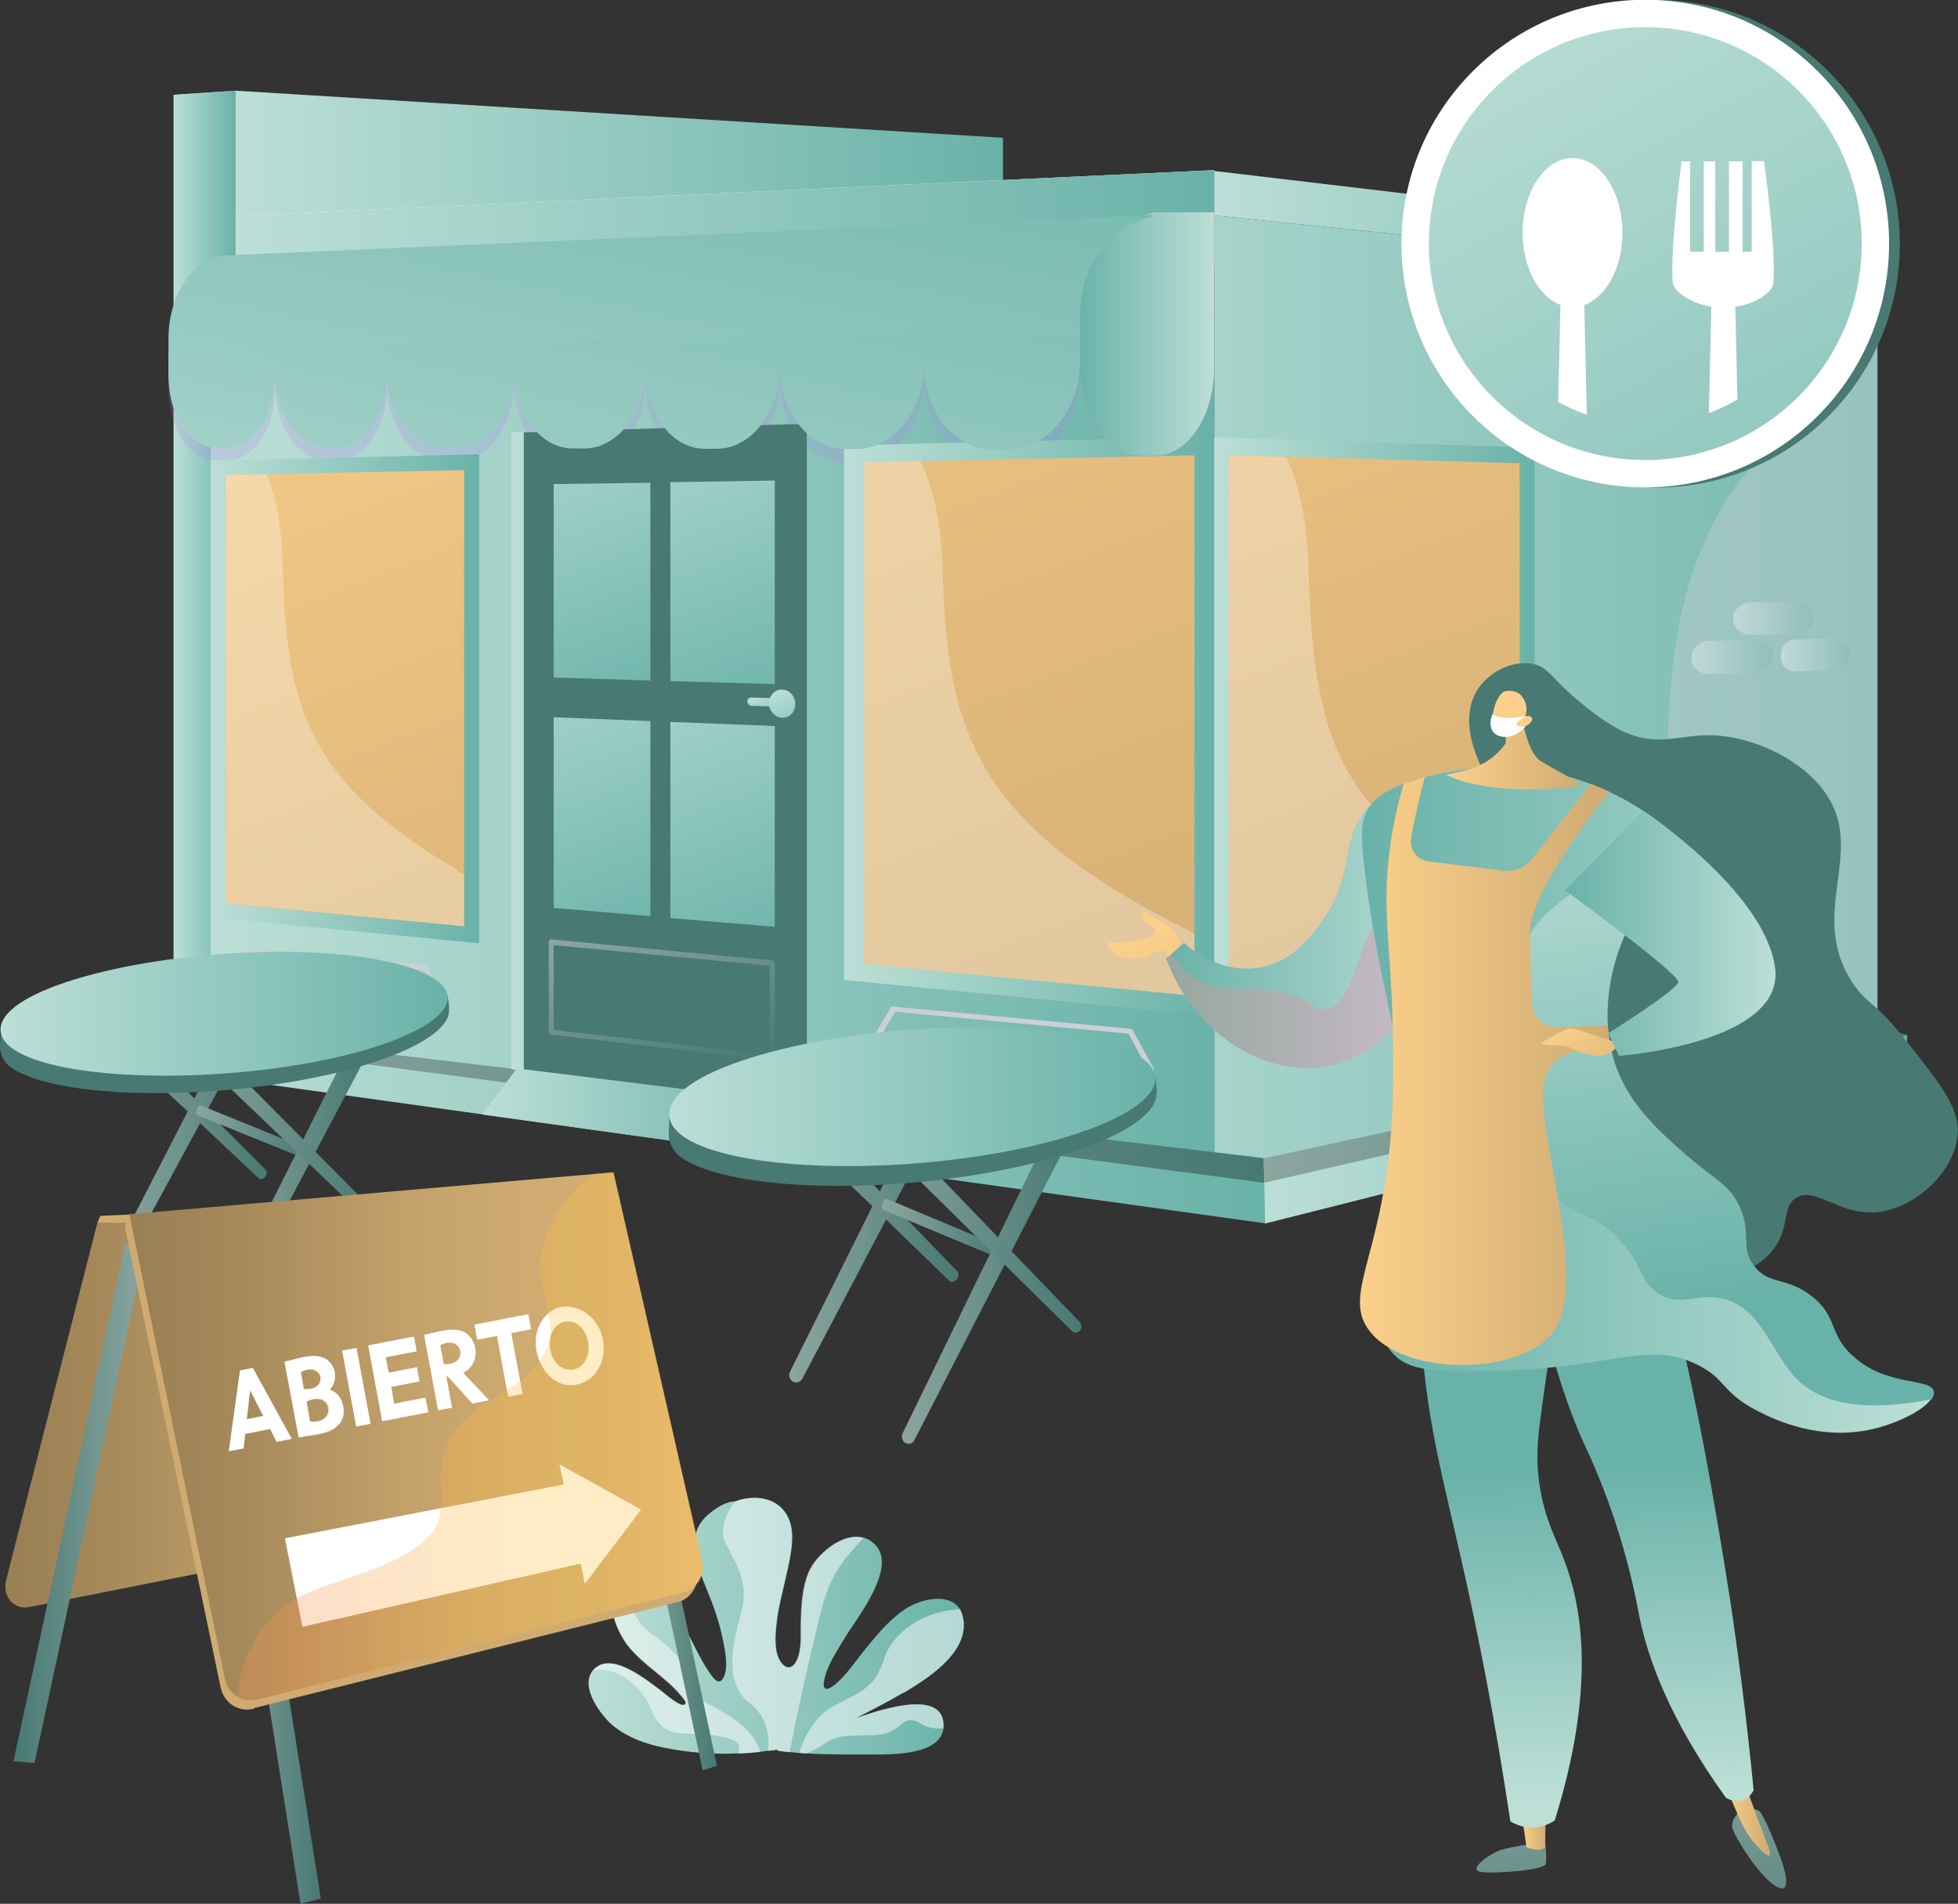 <svg xmlns="http://www.w3.org/2000/svg" xmlns:xlink="http://www.w3.org/1999/xlink" id="Capa_1" viewBox="0 0 714.7 694.9"><rect x="0" y="0" width="714.7" height="694.9" fill="#333333" stroke="none"/><defs><style>      .st0 {        fill: url(#Degradado_sin_nombre_264);      }      .st1 {        fill: url(#Degradado_sin_nombre_414);      }      .st2 {        fill: url(#Degradado_sin_nombre_6);      }      .st3 {        fill: url(#Degradado_sin_nombre_36);      }      .st4 {        fill: url(#Degradado_sin_nombre_44);      }      .st5 {        fill: #cfab72;      }      .st6 {        fill: url(#Degradado_sin_nombre_34);      }      .st7 {        fill: url(#Degradado_sin_nombre_262);      }      .st8 {        fill: url(#Degradado_sin_nombre_24);      }      .st9 {        fill: url(#Degradado_sin_nombre_16);      }      .st10 {        fill: url(#Degradado_sin_nombre_19);      }      .st11 {        fill: url(#Degradado_sin_nombre_11);      }      .st12 {        fill: url(#Degradado_sin_nombre_266);      }      .st13 {        fill: url(#Degradado_sin_nombre_26);      }      .st14 {        fill: url(#Degradado_sin_nombre_69);      }      .st15 {        fill: url(#Degradado_sin_nombre_4210);      }      .st16, .st17, .st18 {        fill: #fff;      }      .st19 {        fill: url(#Degradado_sin_nombre_611);      }      .st20, .st17, .st18 {        mix-blend-mode: soft-light;      }      .st21 {        fill: url(#Degradado_sin_nombre_2610);      }      .st22 {        fill: url(#Degradado_sin_nombre_38);      }      .st22, .st23, .st24, .st25, .st17, .st18 {        isolation: isolate;      }      .st22, .st23, .st24, .st26 {        mix-blend-mode: multiply;      }      .st22, .st23, .st17 {        opacity: .3;      }      .st27 {        fill: url(#Degradado_sin_nombre_421);      }      .st28 {        fill: url(#Degradado_sin_nombre_25);      }      .st29 {        fill: url(#Degradado_sin_nombre_43);      }      .st30 {        fill: url(#Degradado_sin_nombre_425);      }      .st31 {        fill: url(#Degradado_sin_nombre_65);      }      .st32 {        fill: url(#Degradado_sin_nombre_61);      }      .st33 {        fill: none;      }      .st23 {        fill: url(#Degradado_sin_nombre_28);      }      .st34 {        fill: url(#Degradado_sin_nombre_4);      }      .st35 {        fill: url(#Degradado_sin_nombre_263);      }      .st24 {        opacity: .4;      }      .st24, .st36 {        fill: #cbd0d8;      }      .st37 {        fill: url(#Degradado_sin_nombre_46);      }      .st38 {        fill: url(#Degradado_sin_nombre_4212);      }      .st39 {        fill: url(#Degradado_sin_nombre_2611);      }      .st40 {        fill: url(#Degradado_sin_nombre_610);      }      .st41 {        clip-path: url(#clippath-1);      }      .st42 {        fill: url(#Degradado_sin_nombre_426);      }      .st43 {        fill: url(#Degradado_sin_nombre_67);      }      .st44 {        fill: url(#Degradado_sin_nombre_428);      }      .st45 {        fill: url(#Degradado_sin_nombre_423);      }      .st46 {        fill: url(#Degradado_sin_nombre_411);      }      .st47 {        fill: url(#Degradado_sin_nombre_41);      }      .st48 {        fill: url(#Degradado_sin_nombre_32);      }      .st49 {        fill: url(#Degradado_sin_nombre_62);      }      .st50 {        fill: url(#Degradado_sin_nombre_429);      }      .st51 {        fill: url(#Degradado_sin_nombre_2612);      }      .st52 {        fill: url(#Degradado_sin_nombre_265);      }      .st53 {        fill: #ad7aee;      }      .st54 {        fill: url(#Degradado_sin_nombre_64);      }      .st55 {        fill: url(#Degradado_sin_nombre_9);      }      .st56 {        fill: url(#Degradado_sin_nombre_35);      }      .st57 {        fill: url(#Degradado_sin_nombre_17);      }      .st58 {        fill: url(#Degradado_sin_nombre_2613);      }      .st59 {        fill: url(#Degradado_sin_nombre_7);      }      .st60 {        fill: url(#Degradado_sin_nombre_63);      }      .st61 {        fill: url(#Degradado_sin_nombre_23);      }      .st62 {        fill: #487973;      }      .st63 {        fill: url(#Degradado_sin_nombre_21);      }      .st64 {        fill: url(#Degradado_sin_nombre_427);      }      .st65 {        fill: url(#Degradado_sin_nombre_268);      }      .st66 {        fill: url(#Degradado_sin_nombre_412);      }      .st67 {        fill: url(#Degradado_sin_nombre_424);      }      .st68 {        fill: url(#Degradado_sin_nombre_37);      }      .st69 {        fill: url(#Degradado_sin_nombre_22);      }      .st70 {        fill: url(#Degradado_sin_nombre_10);      }      .st26 {        opacity: .2;      }      .st71 {        fill: url(#Degradado_sin_nombre_18);      }      .st72 {        fill: url(#Degradado_sin_nombre_422);      }      .st73 {        fill: url(#Degradado_sin_nombre_14);      }      .st74 {        fill: url(#Degradado_sin_nombre_39);      }      .st75 {        fill: url(#Degradado_sin_nombre_66);      }      .st76 {        fill: url(#Degradado_sin_nombre_269);      }      .st77 {        fill: url(#Degradado_sin_nombre_4211);      }      .st78 {        fill: url(#Degradado_sin_nombre_27);      }      .st79 {        fill: url(#Degradado_sin_nombre_261);      }      .st80 {        fill: url(#Degradado_sin_nombre_15);      }      .st81 {        fill: url(#Degradado_sin_nombre_20);      }      .st82 {        fill: url(#Degradado_sin_nombre_413);      }      .st83 {        fill: url(#Degradado_sin_nombre_33);      }      .st84 {        fill: url(#Degradado_sin_nombre_8);      }      .st85 {        fill: url(#Degradado_sin_nombre_30);      }      .st86 {        fill: url(#Degradado_sin_nombre_267);      }      .st87 {        fill: url(#Degradado_sin_nombre_68);      }      .st88 {        fill: url(#Degradado_sin_nombre_42);      }      .st89 {        fill: #97a6b7;      }      .st90 {        fill: url(#Degradado_sin_nombre_29);      }      .st91 {        clip-path: url(#clippath);      }      .st18 {        opacity: .5;      }      .st92 {        fill: url(#Degradado_sin_nombre_31);      }      .st93 {        fill: url(#Degradado_sin_nombre_12);      }      .st94 {        fill: #fcd08a;      }    </style><linearGradient id="Degradado_sin_nombre_6" data-name="Degradado sin nombre 6" x1="86" y1="59.4" x2="366.1" y2="59.4" gradientUnits="userSpaceOnUse"><stop offset="0" stop-color="#bcdfd6"></stop><stop offset="1" stop-color="#69b2a9"></stop></linearGradient><linearGradient id="Degradado_sin_nombre_42" data-name="Degradado sin nombre 42" x1="341" y1="435.7" x2="742.4" y2="435.7" gradientTransform="translate(0 693.3) scale(1 -1)" gradientUnits="userSpaceOnUse"><stop offset="0" stop-color="#bcdfd6"></stop><stop offset="1" stop-color="#69b2a9"></stop></linearGradient><linearGradient id="Degradado_sin_nombre_61" data-name="Degradado sin nombre 6" x1="443.2" y1="82.8" x2="679.8" y2="82.8" xlink:href="#Degradado_sin_nombre_6"></linearGradient><linearGradient id="Degradado_sin_nombre_62" data-name="Degradado sin nombre 6" x1="63.4" y1="210.6" x2="86" y2="210.6" xlink:href="#Degradado_sin_nombre_6"></linearGradient><linearGradient id="Degradado_sin_nombre_63" data-name="Degradado sin nombre 6" x1="76.9" y1="274.9" x2="443.2" y2="274.9" xlink:href="#Degradado_sin_nombre_6"></linearGradient><linearGradient id="Degradado_sin_nombre_64" data-name="Degradado sin nombre 6" y1="85.2" x2="443.2" y2="85.2" xlink:href="#Degradado_sin_nombre_6"></linearGradient><linearGradient id="Degradado_sin_nombre_65" data-name="Degradado sin nombre 6" x1="54.3" y1="412.2" x2="462.3" y2="412.2" xlink:href="#Degradado_sin_nombre_6"></linearGradient><linearGradient id="Degradado_sin_nombre_26" data-name="Degradado sin nombre 26" x1="54" y1="403.4" x2="462" y2="403.4" gradientUnits="userSpaceOnUse"><stop offset="0" stop-color="#8ca6a0"></stop><stop offset="1" stop-color="#487973"></stop></linearGradient><linearGradient id="Degradado_sin_nombre_66" data-name="Degradado sin nombre 6" x1="461.3" y1="412.2" x2="696.1" y2="412.2" xlink:href="#Degradado_sin_nombre_6"></linearGradient><linearGradient id="Degradado_sin_nombre_421" data-name="Degradado sin nombre 42" x1="186.6" y1="278.9" x2="290.9" y2="278.9" gradientTransform="matrix(1,0,0,1,0,0)" xlink:href="#Degradado_sin_nombre_42"></linearGradient><linearGradient id="Degradado_sin_nombre_67" data-name="Degradado sin nombre 6" x1="76.9" y1="255.1" x2="174.9" y2="255.1" xlink:href="#Degradado_sin_nombre_6"></linearGradient><linearGradient id="Degradado_sin_nombre_41" data-name="Degradado sin nombre 41" x1="57.2" y1="621.4" x2="211.5" y2="219.9" gradientTransform="translate(0 693.3) scale(1 -1)" gradientUnits="userSpaceOnUse"><stop offset="0" stop-color="#fcd08a"></stop><stop offset="1" stop-color="#cfab72"></stop></linearGradient><linearGradient id="Degradado_sin_nombre_422" data-name="Degradado sin nombre 42" x1="308.1" y1="265.1" x2="443.2" y2="265.1" gradientTransform="matrix(1,0,0,1,0,0)" xlink:href="#Degradado_sin_nombre_42"></linearGradient><linearGradient id="Degradado_sin_nombre_411" data-name="Degradado sin nombre 41" x1="253.3" y1="752.9" x2="441" y2="264.2" xlink:href="#Degradado_sin_nombre_41"></linearGradient><linearGradient id="Degradado_sin_nombre_4" data-name="Degradado sin nombre 4" x1="393.7" y1="571.4" x2="443.2" y2="571.4" gradientTransform="translate(0 693.3) scale(1 -1)" gradientUnits="userSpaceOnUse"><stop offset="0" stop-color="#ff9085"></stop><stop offset="1" stop-color="#fb6fbb"></stop></linearGradient><linearGradient id="Degradado_sin_nombre_46" data-name="Degradado sin nombre 46" x1="393.7" y1="571.4" x2="443.2" y2="571.4" gradientTransform="translate(0 693.3) scale(1 -1)" gradientUnits="userSpaceOnUse"><stop offset="0" stop-color="#69b2a9"></stop><stop offset="1" stop-color="#bcdfd6"></stop></linearGradient><linearGradient id="Degradado_sin_nombre_68" data-name="Degradado sin nombre 6" x1="176" y1="406" x2="292.5" y2="406" xlink:href="#Degradado_sin_nombre_6"></linearGradient><linearGradient id="Degradado_sin_nombre_423" data-name="Degradado sin nombre 42" x1="443.2" y1="265.4" x2="560.2" y2="265.4" gradientTransform="matrix(1,0,0,1,0,0)" xlink:href="#Degradado_sin_nombre_42"></linearGradient><linearGradient id="Degradado_sin_nombre_412" data-name="Degradado sin nombre 41" x1="383.2" y1="735.5" x2="557.1" y2="282.9" xlink:href="#Degradado_sin_nombre_41"></linearGradient><linearGradient id="Degradado_sin_nombre_7" data-name="Degradado sin nombre 7" x1="188" y1="564.1" x2="239.4" y2="430.5" gradientTransform="translate(0 693.3) scale(1 -1)" gradientUnits="userSpaceOnUse"><stop offset="0" stop-color="#bcdfd6"></stop><stop offset="1" stop-color="#69b2a9"></stop></linearGradient><linearGradient id="Degradado_sin_nombre_8" data-name="Degradado sin nombre 8" x1="230.8" y1="566.9" x2="284" y2="428.4" gradientTransform="translate(0 693.3) scale(1 -1)" gradientUnits="userSpaceOnUse"><stop offset="0" stop-color="#bcdfd6"></stop><stop offset="1" stop-color="#69b2a9"></stop></linearGradient><linearGradient id="Degradado_sin_nombre_9" data-name="Degradado sin nombre 9" x1="187.6" y1="479.5" x2="239.6" y2="344.4" gradientTransform="translate(0 693.3) scale(1 -1)" gradientUnits="userSpaceOnUse"><stop offset="0" stop-color="#bcdfd6"></stop><stop offset="1" stop-color="#69b2a9"></stop></linearGradient><linearGradient id="Degradado_sin_nombre_10" data-name="Degradado sin nombre 10" x1="230.4" y1="479.9" x2="284.3" y2="339.6" gradientTransform="translate(0 693.3) scale(1 -1)" gradientUnits="userSpaceOnUse"><stop offset="0" stop-color="#bcdfd6"></stop><stop offset="1" stop-color="#69b2a9"></stop></linearGradient><linearGradient id="Degradado_sin_nombre_11" data-name="Degradado sin nombre 11" x1="277.9" y1="440.2" x2="283.7" y2="425.2" gradientTransform="translate(0 693.3) scale(1 -1)" gradientUnits="userSpaceOnUse"><stop offset="0" stop-color="#bcdfd6"></stop><stop offset="1" stop-color="#69b2a9"></stop></linearGradient><linearGradient id="Degradado_sin_nombre_12" data-name="Degradado sin nombre 12" x1="283.6" y1="441.3" x2="292.3" y2="418.8" gradientTransform="translate(0 693.3) scale(1 -1)" gradientUnits="userSpaceOnUse"><stop offset="0" stop-color="#bcdfd6"></stop><stop offset="1" stop-color="#69b2a9"></stop></linearGradient><linearGradient id="Degradado_sin_nombre_261" data-name="Degradado sin nombre 26" x1="229.2" y1="361.2" x2="254.4" y2="295.7" gradientTransform="translate(0 693.3) scale(1 -1)" xlink:href="#Degradado_sin_nombre_26"></linearGradient><linearGradient id="Degradado_sin_nombre_14" data-name="Degradado sin nombre 14" x1="266.2" y1="713.4" x2="200.3" y2="401.3" gradientTransform="translate(0 693.3) scale(1 -1)" gradientUnits="userSpaceOnUse"><stop offset="0" stop-color="#69b2a9"></stop><stop offset="1" stop-color="#bcdfd6"></stop></linearGradient><linearGradient id="Degradado_sin_nombre_15" data-name="Degradado sin nombre 15" x1="118.4" y1="736" x2="54.5" y2="433.8" gradientTransform="translate(0 693.3) scale(1 -1)" gradientUnits="userSpaceOnUse"><stop offset="0" stop-color="#69b2a9"></stop><stop offset="1" stop-color="#bcdfd6"></stop></linearGradient><linearGradient id="Degradado_sin_nombre_16" data-name="Degradado sin nombre 16" x1="156.8" y1="729.7" x2="91.3" y2="419.6" gradientTransform="translate(0 693.3) scale(1 -1)" gradientUnits="userSpaceOnUse"><stop offset="0" stop-color="#69b2a9"></stop><stop offset="1" stop-color="#bcdfd6"></stop></linearGradient><linearGradient id="Degradado_sin_nombre_17" data-name="Degradado sin nombre 17" x1="199.3" y1="726.1" x2="130.9" y2="402.1" gradientTransform="translate(0 693.3) scale(1 -1)" gradientUnits="userSpaceOnUse"><stop offset="0" stop-color="#69b2a9"></stop><stop offset="1" stop-color="#bcdfd6"></stop></linearGradient><linearGradient id="Degradado_sin_nombre_18" data-name="Degradado sin nombre 18" x1="244.8" y1="719.1" x2="174.4" y2="385.6" gradientTransform="translate(0 693.3) scale(1 -1)" gradientUnits="userSpaceOnUse"><stop offset="0" stop-color="#69b2a9"></stop><stop offset="1" stop-color="#bcdfd6"></stop></linearGradient><linearGradient id="Degradado_sin_nombre_19" data-name="Degradado sin nombre 19" x1="291.5" y1="711.5" x2="219.1" y2="368.3" gradientTransform="translate(0 693.3) scale(1 -1)" gradientUnits="userSpaceOnUse"><stop offset="0" stop-color="#69b2a9"></stop><stop offset="1" stop-color="#bcdfd6"></stop></linearGradient><linearGradient id="Degradado_sin_nombre_20" data-name="Degradado sin nombre 20" x1="340.6" y1="704.5" x2="265.6" y2="349.1" gradientTransform="translate(0 693.3) scale(1 -1)" gradientUnits="userSpaceOnUse"><stop offset="0" stop-color="#69b2a9"></stop><stop offset="1" stop-color="#bcdfd6"></stop></linearGradient><linearGradient id="Degradado_sin_nombre_21" data-name="Degradado sin nombre 21" x1="393.8" y1="697.5" x2="315.6" y2="327.4" gradientTransform="translate(0 693.3) scale(1 -1)" gradientUnits="userSpaceOnUse"><stop offset="0" stop-color="#69b2a9"></stop><stop offset="1" stop-color="#bcdfd6"></stop></linearGradient><linearGradient id="Degradado_sin_nombre_424" data-name="Degradado sin nombre 42" x1="579.2" y1="125.5" x2="609.1" y2="125.5" gradientTransform="matrix(1,0,0,1,0,0)" xlink:href="#Degradado_sin_nombre_42"></linearGradient><linearGradient id="Degradado_sin_nombre_425" data-name="Degradado sin nombre 42" x1="596.4" y1="141.1" x2="624.5" y2="141.1" gradientTransform="matrix(1,0,0,1,0,0)" xlink:href="#Degradado_sin_nombre_42"></linearGradient><linearGradient id="Degradado_sin_nombre_426" data-name="Degradado sin nombre 42" x1="560.1" y1="138.5" x2="591" y2="138.5" gradientTransform="matrix(1,0,0,1,0,0)" xlink:href="#Degradado_sin_nombre_42"></linearGradient><linearGradient id="Degradado_sin_nombre_427" data-name="Degradado sin nombre 42" x1="581.9" y1="355.4" x2="610.9" y2="355.4" gradientTransform="matrix(1,0,0,1,0,0)" xlink:href="#Degradado_sin_nombre_42"></linearGradient><linearGradient id="Degradado_sin_nombre_428" data-name="Degradado sin nombre 42" x1="598.2" y1="367.2" x2="626.3" y2="367.2" gradientTransform="matrix(1,0,0,1,0,0)" xlink:href="#Degradado_sin_nombre_42"></linearGradient><linearGradient id="Degradado_sin_nombre_429" data-name="Degradado sin nombre 42" x1="562.9" y1="372.2" x2="592.8" y2="372.2" gradientTransform="matrix(1,0,0,1,0,0)" xlink:href="#Degradado_sin_nombre_42"></linearGradient><linearGradient id="Degradado_sin_nombre_4210" data-name="Degradado sin nombre 42" x1="632.7" y1="225.9" x2="661.7" y2="225.9" gradientTransform="matrix(1,0,0,1,0,0)" xlink:href="#Degradado_sin_nombre_42"></linearGradient><linearGradient id="Degradado_sin_nombre_4211" data-name="Degradado sin nombre 42" x1="649.9" y1="239.1" x2="675.3" y2="239.1" gradientTransform="matrix(1,0,0,1,0,0)" xlink:href="#Degradado_sin_nombre_42"></linearGradient><linearGradient id="Degradado_sin_nombre_4212" data-name="Degradado sin nombre 42" x1="617.3" y1="239.8" x2="647.2" y2="239.8" gradientTransform="matrix(1,0,0,1,0,0)" xlink:href="#Degradado_sin_nombre_42"></linearGradient><linearGradient id="Degradado_sin_nombre_262" data-name="Degradado sin nombre 26" x1="461.2" y1="403.2" x2="696.3" y2="403.2" xlink:href="#Degradado_sin_nombre_26"></linearGradient><linearGradient id="Degradado_sin_nombre_22" data-name="Degradado sin nombre 22" x1="214.8" y1="99.7" x2="351.7" y2="99.7" gradientTransform="translate(0 693.3) scale(1 -1)" gradientUnits="userSpaceOnUse"><stop offset="0" stop-color="#bcdfd6"></stop><stop offset="1" stop-color="#69b2a9"></stop></linearGradient><linearGradient id="Degradado_sin_nombre_263" data-name="Degradado sin nombre 26" x1="35.9" y1="400.3" x2="97.5" y2="400.3" xlink:href="#Degradado_sin_nombre_26"></linearGradient><linearGradient id="Degradado_sin_nombre_264" data-name="Degradado sin nombre 26" x1="40.6" y1="410.9" x2="99" y2="410.9" xlink:href="#Degradado_sin_nombre_26"></linearGradient><linearGradient id="Degradado_sin_nombre_265" data-name="Degradado sin nombre 26" x1="71.6" y1="413.1" x2="112.9" y2="413.1" xlink:href="#Degradado_sin_nombre_26"></linearGradient><linearGradient id="Degradado_sin_nombre_266" data-name="Degradado sin nombre 26" x1="78.3" y1="431.7" x2="134.6" y2="431.7" xlink:href="#Degradado_sin_nombre_26"></linearGradient><linearGradient id="Degradado_sin_nombre_267" data-name="Degradado sin nombre 26" x1="62.4" y1="409.3" x2="138.7" y2="409.3" xlink:href="#Degradado_sin_nombre_26"></linearGradient><linearGradient id="Degradado_sin_nombre_69" data-name="Degradado sin nombre 6" x1=".2" y1="370.1" x2="163.4" y2="370.1" xlink:href="#Degradado_sin_nombre_6"></linearGradient><linearGradient id="Degradado_sin_nombre_268" data-name="Degradado sin nombre 26" x1="283" y1="434.1" x2="350" y2="434.1" xlink:href="#Degradado_sin_nombre_26"></linearGradient><linearGradient id="Degradado_sin_nombre_269" data-name="Degradado sin nombre 26" x1="288.2" y1="446" x2="351.6" y2="446" xlink:href="#Degradado_sin_nombre_26"></linearGradient><linearGradient id="Degradado_sin_nombre_2610" data-name="Degradado sin nombre 26" x1="321.9" y1="448.5" x2="366.7" y2="448.5" xlink:href="#Degradado_sin_nombre_26"></linearGradient><linearGradient id="Degradado_sin_nombre_2611" data-name="Degradado sin nombre 26" x1="329.2" y1="469.3" x2="390.4" y2="469.3" xlink:href="#Degradado_sin_nombre_26"></linearGradient><linearGradient id="Degradado_sin_nombre_2612" data-name="Degradado sin nombre 26" x1="311.8" y1="444.2" x2="394.8" y2="444.2" xlink:href="#Degradado_sin_nombre_26"></linearGradient><linearGradient id="Degradado_sin_nombre_610" data-name="Degradado sin nombre 6" x1="244.3" y1="400.2" x2="421.7" y2="400.2" xlink:href="#Degradado_sin_nombre_6"></linearGradient><linearGradient id="Degradado_sin_nombre_23" data-name="Degradado sin nombre 23" x1="-1408.7" y1="179.7" x2="-1212" y2="179.7" gradientTransform="translate(-1210 693.3) rotate(-180)" gradientUnits="userSpaceOnUse"><stop offset="0" stop-color="#fcd08a"></stop><stop offset="0" stop-color="#f9cd88"></stop><stop offset="0" stop-color="#e6be7e"></stop><stop offset=".1" stop-color="#d9b377"></stop><stop offset=".2" stop-color="#d1ac73"></stop><stop offset=".3" stop-color="#cfab72"></stop><stop offset=".5" stop-color="#c4a26b"></stop><stop offset=".8" stop-color="#a78a5b"></stop><stop offset="1" stop-color="#997f54"></stop></linearGradient><linearGradient id="Degradado_sin_nombre_24" data-name="Degradado sin nombre 24" x1="228.8" y1="112.5" x2="261.7" y2="112.5" gradientTransform="translate(0 693.3) scale(1 -1)" gradientUnits="userSpaceOnUse"><stop offset="0" stop-color="#8ca6a0"></stop><stop offset="1" stop-color="#487973"></stop></linearGradient><linearGradient id="Degradado_sin_nombre_25" data-name="Degradado sin nombre 25" x1="79.4" y1="95.4" x2="117.1" y2="95.4" gradientTransform="translate(0 693.3) scale(1 -1)" gradientUnits="userSpaceOnUse"><stop offset="0" stop-color="#8ca6a0"></stop><stop offset="1" stop-color="#487973"></stop></linearGradient><linearGradient id="Degradado_sin_nombre_2613" data-name="Degradado sin nombre 26" x1="-1263.1" y1="144.6" x2="-1214.9" y2="144.6" gradientTransform="translate(-1210 693.3) rotate(-180)" xlink:href="#Degradado_sin_nombre_26"></linearGradient><linearGradient id="Degradado_sin_nombre_27" data-name="Degradado sin nombre 27" x1="-1466.6" y1="169" x2="-1257.2" y2="169" gradientTransform="translate(-1210 693.3) rotate(-180)" gradientUnits="userSpaceOnUse"><stop offset="0" stop-color="#fcd08a"></stop><stop offset="0" stop-color="#f9cd88"></stop><stop offset="0" stop-color="#e6be7e"></stop><stop offset=".1" stop-color="#d9b377"></stop><stop offset=".2" stop-color="#d1ac73"></stop><stop offset=".3" stop-color="#cfab72"></stop><stop offset=".5" stop-color="#c4a26b"></stop><stop offset=".8" stop-color="#a78a5b"></stop><stop offset="1" stop-color="#997f54"></stop></linearGradient><linearGradient id="Degradado_sin_nombre_28" data-name="Degradado sin nombre 28" x1="-1466.6" y1="169" x2="-1296.8" y2="169" gradientTransform="translate(-1210 693.3) rotate(-180)" gradientUnits="userSpaceOnUse"><stop offset="0" stop-color="#fcb148"></stop><stop offset="0" stop-color="#fdb946"></stop><stop offset=".1" stop-color="#fec144"></stop><stop offset=".3" stop-color="#ffc444"></stop><stop offset=".5" stop-color="#fdb946"></stop><stop offset=".8" stop-color="#f99c4c"></stop><stop offset=".9" stop-color="#f8924f"></stop><stop offset="1" stop-color="#f8924f"></stop></linearGradient><clipPath id="clippath"><circle class="st33" cx="604.7" cy="89.1" r="65.9"></circle></clipPath><linearGradient id="Degradado_sin_nombre_29" data-name="Degradado sin nombre 29" x1="543.5" y1="707.6" x2="742.8" y2="346.4" gradientTransform="translate(-251.4 91.7) rotate(45) scale(1 -1)" gradientUnits="userSpaceOnUse"><stop offset="0" stop-color="#bcdfd6"></stop><stop offset="1" stop-color="#69b2a9"></stop></linearGradient><clipPath id="clippath-1"><circle class="st33" cx="600.7" cy="89.1" r="65.9" transform="translate(112.9 450.8) rotate(-45)"></circle></clipPath><linearGradient id="Degradado_sin_nombre_30" data-name="Degradado sin nombre 30" x1="549.1" y1="61.3" x2="555.3" y2="-51.3" gradientTransform="translate(0 693.3) scale(1 -1)" gradientUnits="userSpaceOnUse"><stop offset="0" stop-color="#8ca6a0"></stop><stop offset="1" stop-color="#487973"></stop></linearGradient><linearGradient id="Degradado_sin_nombre_31" data-name="Degradado sin nombre 31" x1="555.4" y1="25.1" x2="564.3" y2="25.1" gradientTransform="translate(0 693.3) scale(1 -1)" gradientUnits="userSpaceOnUse"><stop offset="0" stop-color="#fcd08a"></stop><stop offset="1" stop-color="#cfab72"></stop></linearGradient><linearGradient id="Degradado_sin_nombre_32" data-name="Degradado sin nombre 32" x1="550.8" y1="36.4" x2="547.7" y2="156.8" gradientTransform="translate(0 693.3) scale(1 -1)" gradientUnits="userSpaceOnUse"><stop offset="0" stop-color="#bcdfd6"></stop><stop offset="1" stop-color="#69b2a9"></stop></linearGradient><linearGradient id="Degradado_sin_nombre_33" data-name="Degradado sin nombre 33" x1="639.3" y1="67.3" x2="645.5" y2="-44.7" gradientTransform="translate(0 693.3) scale(1 -1)" gradientUnits="userSpaceOnUse"><stop offset="0" stop-color="#8ca6a0"></stop><stop offset="1" stop-color="#487973"></stop></linearGradient><linearGradient id="Degradado_sin_nombre_34" data-name="Degradado sin nombre 34" x1="628.5" y1="30.9" x2="646.1" y2="30.9" gradientTransform="translate(0 693.3) scale(1 -1)" gradientUnits="userSpaceOnUse"><stop offset="0" stop-color="#fcd08a"></stop><stop offset="1" stop-color="#cfab72"></stop></linearGradient><linearGradient id="Degradado_sin_nombre_35" data-name="Degradado sin nombre 35" x1="599.8" y1="38.2" x2="596.7" y2="158.6" gradientTransform="translate(0 693.3) scale(1 -1)" gradientUnits="userSpaceOnUse"><stop offset="0" stop-color="#bcdfd6"></stop><stop offset="1" stop-color="#69b2a9"></stop></linearGradient><linearGradient id="Degradado_sin_nombre_36" data-name="Degradado sin nombre 36" x1="1414.3" y1="53" x2="1434.5" y2="-70.3" gradientTransform="translate(-961.2 666.9) rotate(-11.2) scale(1 -1)" gradientUnits="userSpaceOnUse"><stop offset="0" stop-color="#fcd08a"></stop><stop offset="1" stop-color="#cfab72"></stop></linearGradient><linearGradient id="Degradado_sin_nombre_37" data-name="Degradado sin nombre 37" x1="1864.8" y1="355.4" x2="1969.2" y2="355.4" gradientTransform="translate(-1439.2 693.3) scale(1 -1)" gradientUnits="userSpaceOnUse"><stop offset="0" stop-color="#69b2a9"></stop><stop offset="1" stop-color="#bcdfd6"></stop></linearGradient><linearGradient id="Degradado_sin_nombre_38" data-name="Degradado sin nombre 38" x1="1864.8" y1="342.5" x2="1969.2" y2="342.5" gradientTransform="translate(-1439.2 693.3) scale(1 -1)" gradientUnits="userSpaceOnUse"><stop offset="0" stop-color="#ff9085"></stop><stop offset="1" stop-color="#fb6fbb"></stop></linearGradient><linearGradient id="Degradado_sin_nombre_39" data-name="Degradado sin nombre 39" x1="1936.5" y1="291.9" x2="2145.1" y2="291.9" gradientTransform="translate(-1439.2 693.3) scale(1 -1)" gradientUnits="userSpaceOnUse"><stop offset="0" stop-color="#69b2a9"></stop><stop offset="1" stop-color="#bcdfd6"></stop></linearGradient><linearGradient id="Degradado_sin_nombre_611" data-name="Degradado sin nombre 6" x1="2042.8" y1="413" x2="2074.6" y2="218.5" gradientTransform="translate(-1439.2 693.3) scale(1 -1)" xlink:href="#Degradado_sin_nombre_6"></linearGradient><linearGradient id="Degradado_sin_nombre_413" data-name="Degradado sin nombre 41" x1="527.9" y1="419.1" x2="577" y2="419.1" xlink:href="#Degradado_sin_nombre_41"></linearGradient><linearGradient id="Degradado_sin_nombre_414" data-name="Degradado sin nombre 41" x1="1935.6" y1="302.4" x2="2027" y2="302.4" gradientTransform="translate(-1439.2 693.3) scale(1 -1)" xlink:href="#Degradado_sin_nombre_41"></linearGradient><linearGradient id="Degradado_sin_nombre_43" data-name="Degradado sin nombre 43" x1="2011.2" y1="320.5" x2="2029.1" y2="289.6" gradientTransform="translate(-1439.2 693.3) scale(1 -1)" gradientUnits="userSpaceOnUse"><stop offset="0" stop-color="#fcd08a"></stop><stop offset="1" stop-color="#cfab72"></stop></linearGradient><linearGradient id="Degradado_sin_nombre_44" data-name="Degradado sin nombre 44" x1="2010.5" y1="352.6" x2="2087.3" y2="352.6" gradientTransform="translate(-1439.2 693.3) scale(1 -1)" gradientUnits="userSpaceOnUse"><stop offset="0" stop-color="#69b2a9"></stop><stop offset="1" stop-color="#bcdfd6"></stop></linearGradient></defs><g class="st25"><g id="Capa_2"><g id="Capa_1-2"><g><g><polygon class="st2" points="86 33.1 366.1 50.3 366.1 73.7 86 85.8 86 33.1"></polygon><polygon class="st88" points="685.3 103.7 685.3 385.5 443.2 436.6 443.2 78.6 685.3 103.7"></polygon><polygon class="st32" points="679.8 103.1 443.2 78.6 443.2 62.4 679.8 90.4 679.8 103.1"></polygon><polygon class="st16" points="443.2 97.8 86 108.3 86 78.8 443.2 62.1 443.2 97.8"></polygon><g><polygon class="st36" points="86 388.1 63.4 384.9 63.4 34.6 86 33.1 86 388.1"></polygon><polygon class="st49" points="86 388.1 63.4 384.9 63.4 34.6 86 33.1 86 388.1"></polygon></g><polygon class="st60" points="443.2 435.1 76.9 387.1 76.9 122.4 443.2 114.6 443.2 435.1"></polygon><polygon class="st54" points="443.2 97.8 86 108.3 86 78.8 443.2 62.1 443.2 97.8"></polygon><polygon class="st31" points="462.3 446.6 54.3 389.8 54.3 377.8 462.1 431.5 462.3 446.6"></polygon><g class="st26"><path class="st53" d="M420.5,84v-.6l-337.9,14.7c-11.7.5-21.1,14-21.1,30.3v14.6l332.7-4.8v-17.8c0-17.5,10-32.6,26.3-36.3h0Z"></path><path class="st53" d="M61.5,132.3v9.6c0,14.4,7.6,26.2,17.5,26.3h3.5c10.2,0,18-12,18-26.8v-9.8l-39,.8h0Z"></path><path class="st53" d="M100.5,131.5v9.8c0,14.8,8.7,26.9,19.2,26.9h3c10.7,0,18.6-12.4,18.6-27.6v-10.1l-40.8.9Z"></path><path class="st53" d="M141.3,130.6v10.1c0,15.2,9.8,27.7,20.9,27.7h4.6c11.3,0,20.8-12.7,20.8-28.4v-10.4l-46.2,1h0Z"></path><path class="st53" d="M187.6,129.6v10.4c0,15.7,9.6,28.4,21.4,28.5h4.3c12,0,22.4-13.1,22.4-29.2v-10.7l-48.1,1Z"></path><path class="st53" d="M235.6,128.6v10.7c0,16.1,9.3,29.3,21.7,29.3h4.3c12.7,0,23-13.4,23-30v-11l-48.9,1.1h0Z"></path><path class="st53" d="M284.6,127.6v11c0,16.6,10.6,30.1,23.8,30.2h4.3c13.5,0,24.5-13.9,24.5-31v-11.3l-52.6,1.2h0Z"></path><path class="st53" d="M337.1,126.4v11.3c0,17.1,11.3,31.1,25.3,31.1h5.4c14.3,0,26.4-14.3,26.4-31.9v-11.7l-57.1,1.2h0Z"></path></g><polygon class="st13" points="54 377.9 60 375 461.9 422.8 462 431.8 54 377.9"></polygon><polygon class="st75" points="696.1 387.5 461.8 446.6 461.3 422.8 696.1 377.8 696.1 387.5"></polygon><polygon class="st27" points="186.6 157.8 186.6 390.3 290.9 403.1 290.9 154.7 186.6 157.8"></polygon><g><g><polygon class="st43" points="76.9 334.8 76.9 168.2 174.9 165.8 174.9 344.3 76.9 334.8"></polygon><polygon class="st47" points="169.4 171.6 169.4 338.1 82.4 329.8 82.4 173.4 169.4 171.6"></polygon><path class="st17" d="M169.4,319.1v19l-87-8.4v-156.3l14.8-.3c3.3,7.1,5.6,18,6,33,1.3,49,7,78.1,62.6,110.7,1.4.8.9,1.6,3.6,2.3h0Z"></path></g><g><polygon class="st72" points="308.1 357.7 308.1 162.6 443.2 159.3 443.2 370.9 308.1 357.7"></polygon><polygon class="st46" points="436 363.5 315.4 351.9 315.4 168.7 436 166.2 436 363.5"></polygon><path class="st17" d="M436,341v22.5l-120.6-11.6v-183.2l20.4-.4c4.5,8.4,7.7,21.2,8.2,38.8,1.9,57.6,9.5,91.8,87,131.1,2,1,4,1.9,4.9,2.8Z"></path></g></g><path class="st34" d="M421,77.5c-33.4,9.1-26.8,45.4-26.8,45.4v11.1c0,17.5,10.1,32.3,22.7,32.3h4.5c12.6,0,21.8-14.9,21.8-32.3v-56.5h-22.2Z"></path><path class="st37" d="M421,77.5c-33.4,9.1-26.8,45.4-26.8,45.4v11.1c0,17.5,10.1,32.3,22.7,32.3h4.5c12.6,0,21.8-14.9,21.8-32.3v-56.5h-22.2Z"></path><polygon class="st87" points="188.4 390.3 176 406.8 283.2 421.7 292.5 403.1 188.4 390.3"></polygon><g><polygon class="st45" points="443.2 371.3 443.2 159.6 560.2 163.4 560.2 354.7 443.2 371.3"></polygon><polygon class="st66" points="554.7 348.7 448.6 363.2 448.6 166.1 554.7 169.1 554.7 348.7"></polygon><path class="st17" d="M554.7,328.5v20.3l-106.1,14.5v-197.1l20.9.6c4.4,9.1,7.6,22.3,8.1,40.5,1.8,59.2,8.9,93.3,73.4,119.4,1.5.6,3.6,1.1,3.6,1.8Z"></path></g><g><path class="st36" d="M155.9,352.8c-.1-.3-.4-.5-.7-.5l-64-6c-.3,0-.5.1-.7.4l-5.1,10.2c-.1.2-.1.5,0,.7l5.1,11.3c.1.3.4.5.7.5l64,7c.3,0,.6-.1.7-.4l5.6-10.7c.1-.2.1-.5,0-.8l-5.6-11.8h0ZM154.7,374.7l-63-6.8-4.7-10.4,4.7-9.5,63,6,5.2,10.9-5.2,9.9h0Z"></path><path class="st36" d="M421.1,390l-7.6-13.9c-.2-.4-.6-.6-1-.6l-86.5-8.1c-.4,0-.7.1-.9.4l-6.9,11.8c-.1.2-.1.5,0,.8l6.8,13.1c.2.3.5.6.9.6l86.5,9.5c.4,0,.8-.1,1-.4l7.7-12.3c.2-.3.2-.6,0-.9h0ZM411.8,401.6l-85.2-9.2-6.3-12.2,6.4-10.9,85.2,8,7,12.9-7.1,11.4h0Z"></path></g><g><polygon class="st62" points="294.5 403.1 191.2 390.3 191.2 157.8 294.5 154.7 294.5 403.1"></polygon><g><g><polygon class="st59" points="237.4 248.4 202.1 247.3 202.1 176.7 237.4 176.2 237.4 248.4"></polygon><polygon class="st84" points="282.8 249.7 244.7 248.6 244.7 176 282.8 175.4 282.8 249.7"></polygon></g><g><polygon class="st55" points="237.4 334.4 202.1 331.4 202.1 261.8 237.4 263.2 237.4 334.4"></polygon><polygon class="st70" points="282.8 338.3 244.7 335.1 244.7 263.5 282.8 265 282.8 338.3"></polygon></g><path class="st11" d="M285.5,256.6c0,.8-.6,1.4-1.3,1.4l-9.9-.4c-.7,0-1.5-.7-1.5-1.4v-.3c0-.8.8-1.4,1.5-1.3l9.7.3c.7,0,1.4.7,1.4,1.4v.3h0Z"></path><path class="st93" d="M290.3,257c0,2.9-2.1,5.1-4.8,5-2.6-.1-4.8-2.5-4.8-5.3s2.1-5.1,4.8-5c2.6,0,4.8,2.5,4.8,5.3h0Z"></path></g><g class="st20"><path class="st79" d="M282.8,386.3c0,.5-.9.9-1.4.8l-79.7-9.4c-.4,0-1.4-.5-1.4-1v-33c0-.5.7-.9,1.1-.8l79.8,7.6c.5,0,1.6.5,1.6,1v34.8h0ZM202.1,375.9l78.9,9.1v-32.5l-78.9-7.5v30.9Z"></path></g></g><g><path class="st73" d="M420.5,79.1v-.6l-337.9,14.7c-11.7.5-21.1,14-21.1,30.3v14.6l332.7-4.8v-17.8c0-17.5,10-32.6,26.3-36.3h0Z"></path><path class="st80" d="M61.5,127.5v9.6c0,14.4,7.6,26.2,17.5,26.3h3.5c10.2,0,18-12,18-26.8v-9.8s-39,.8-39,.8Z"></path><path class="st9" d="M100.5,126.7v9.8c0,14.8,8.7,26.9,19.2,26.9h3c10.7,0,18.6-12.4,18.6-27.6v-10.1s-40.8.9-40.8.9Z"></path><path class="st57" d="M141.3,125.7v10.1c0,15.2,9.8,27.7,20.9,27.7h4.6c11.3,0,20.8-12.7,20.8-28.4v-10.4l-46.2,1h0Z"></path><path class="st71" d="M187.6,124.8v10.4c0,15.7,9.6,28.4,21.4,28.5h4.3c12,0,22.4-13.1,22.4-29.2v-10.7s-48.1,1-48.1,1Z"></path><path class="st10" d="M235.6,123.8v10.7c0,16.1,9.3,29.3,21.7,29.3h4.3c12.7,0,23-13.4,23-30v-11l-48.9,1.1h0Z"></path><path class="st81" d="M284.6,122.7v11c0,16.6,10.6,30.1,23.8,30.2h4.3c13.5,0,24.5-13.9,24.5-31v-11.3l-52.6,1.2h0Z"></path><path class="st63" d="M337.1,121.6v11.3c0,17.1,11.3,31.1,25.3,31.1h5.4c14.3,0,26.4-14.3,26.4-31.9v-11.7l-57.1,1.2h0Z"></path></g><g><path class="st67" d="M609.1,127.2c0,3.2-3.1,5.6-6.5,5.3l-17-1.4c-3.6-.3-6.4-3.2-6.4-6.5v-.7c0-3.3,2.7-5.7,6.3-5.4l17.3,1.6c3.5.3,6.3,3.2,6.3,6.4v.7h0Z"></path><path class="st30" d="M624.5,142.5c0,3.2-2.4,5.6-5.7,5.3l-16.3-1.1c-3.5-.2-6-3.1-6-6.3v-.7c0-3.2,2.7-5.7,6.2-5.4l16.2,1.3c3.3.3,5.7,3,5.7,6.2v.7h0Z"></path><path class="st42" d="M591,140.1c0,3.3-2.7,5.7-6.3,5.5l-17.8-1.2c-3.7-.2-6.8-3.2-6.8-6.5v-.7c0-3.4,3.1-5.9,6.9-5.6l17.6,1.4c3.6.3,6.3,3.2,6.3,6.4v.7h0Z"></path></g><g><path class="st64" d="M610.9,353.7c0,3.2-2.5,6.2-6,6.7l-16.8,2.4c-3.6.5-6.2-1.8-6.2-5.1v-.7c0-3.3,2.7-6.3,6.3-6.8l16.8-2.2c3.5-.4,5.9,1.8,5.9,5v.7h0Z"></path><path class="st44" d="M626.3,365.4c0,3.1-2.3,6.1-5.7,6.6l-16.3,2.5c-3.5.5-6.1-1.7-6.1-4.9v-.7c0-3.2,2.8-6.3,6.2-6.8l16.2-2.4c3.3-.5,5.7,1.7,5.7,4.9v.7h0Z"></path><path class="st50" d="M592.8,370.3c0,3.3-2.1,6.3-5.7,6.9l-17.6,2.7c-3.7.6-6.6-1.7-6.6-5v-.7c0-3.4,3.3-6.5,7-7l17.1-2.5c3.6-.5,5.8,1.7,5.8,5v.7h0Z"></path></g><g><path class="st15" d="M661.7,226c0,3.1-2.8,5.6-5.9,5.6l-16.4.2c-3.2,0-6.8-2.4-6.8-5.6v-.7c0-3.1,3.4-5.7,6.7-5.7h16.1c3.1,0,6.3,2.4,6.3,5.4v.6h0Z"></path><path class="st77" d="M675.3,239c0,3-2.4,5.5-5.4,5.6l-14.6.5c-3.1,0-5.3-2.3-5.3-5.4v-.6c0-3.1,2.2-5.6,5.3-5.7l14.8-.3c3,0,5.2,2.3,5.2,5.3v.6h0Z"></path><path class="st38" d="M647.2,239.8c0,3.1-3.3,5.7-6.5,5.8l-16.6.5c-3.3.1-6.7-2.4-6.7-5.6v-.7c0-3.2,3-5.8,6.4-5.9l16.8-.3c3.2,0,6.7,2.4,6.7,5.5v.6h0Z"></path></g><path class="st24" d="M685.3,108.3v270.5c-43.5,13.8-104.6,28.8-182.4,39.2,6.6-2,13-4.6,18.9-7.9,39.5-21.7,68.5-61.5,81.9-104.2,5.5-17.7,4.6-36.5,6.1-54.7,1.5-18.1,4.8-36.1,12.1-52.8,4.4-10.2,10-20.2,17.6-28.3,10.8-11.4,28.1-15.6,36.6-29.2,6.1-9.7,8.2-21.2,9.1-32.6h0Z"></path><polygon class="st7" points="696.3 377.8 461.5 431.7 461.2 422.8 684.7 374.7 696.3 377.8"></polygon></g><g><path class="st69" d="M329.8,617.8c-5.6,3.3-11.5,6.3-17.3,9.3,6-2,31.5-11.4,31.9,2.3,0,.5,0,1,0,1.4-1.2,9.8-18.6,9.6-25.4,9.6s-16.4.1-24.6-.4c-.9,0-1.9-.1-2.8-.2-1.1,0-2.2-.2-3.3-.3-1.4-.1-2.7-.3-4.1-.5l-.6-.4c-1,.2-2.1.3-3.1.4-1,.1-2,.3-3,.4-2.6.3-5.3.5-7.9.6-9.1.4-18-.2-27.3-2.1-6.4-1.3-12.7-3.5-17.9-7.5-4.6-3.5-13.2-14.7-7.9-20.8.3-.4.7-.8,1.2-1.1,6.7-5.1,18.7,5,23.8,8.7,1.2.9,6.4,5.6,8.2,5,1.6-.5-.4-2.5-1.1-3.4-5.6-6.8-13.7-11.1-19.2-18-4.7-5.9-9.7-18.6-2.7-24.9.8-.7,1.6-1.2,2.4-1.5,8.3-3,17.8,14.3,20.6,19.3,3.2,5.6,5.7,11.7,9.4,17,1.4,2.1,3.4,4.7,5,1.6,1.9-3.6.5-10-.2-13.6-1.2-6.2-3.3-12.2-5.7-18-3.8-9.5-8.8-20.5.8-28.3,2.5-2,5.9-4.4,9.5-4.4h0c7.4-2.7,15.8-1.3,19.2,5.8,2.7,5.6,1.2,12.6,0,18.4-1.5,7.1-3.6,14.1-4.3,21.4-.4,4.1-.8,10.2,2.1,13.6,2,2.3,4,1.6,5.3-.9,2.1-4.1,1.5-9.8,1.6-14.2.2-6.2.5-12.6,2.9-18.3,2.7-6.3,12.3-14.7,20-12.5,1.5.4,3,1.3,4.3,2.7,7.9,8.4-6.9,26.7-11.1,33.6-2.8,4.8-6.7,10.3-7.7,15.9-.6,3.3.9,3.7,3.4,1.8,4.4-3.3,7.7-8.5,11.1-12.7,4.4-5.4,8.9-11,14.7-15,5.7-4,16.5-6.5,20.4-.2.8,1.3,1.2,2.9,1.4,4.9.6,11.7-13.3,20.4-21.8,25.5h0Z"></path><path class="st18" d="M315.2,561.3c-.6.8-1.3,1.6-2.1,2.4-12.1,12.7-12.4,20.6-17.5,41.6-3.3,13.5-5.9,26.7-7.4,34.3-1.4-.1-2.7-.3-4.1-.5l-.6-.4c-1,.2-2.1.3-3.1.4.5-4.6,0-12.3-6.7-17.4-10.2-7.6-5.7-23.5-3.2-33,2.5-9.5,0-15-5.4-24.9-3-5.5,0-11.3,3.2-15.8h0c7.4-2.7,15.8-1.3,19.2,5.8,2.7,5.6,1.2,12.6,0,18.4-1.5,7.1-3.6,14.1-4.3,21.4-.4,4.1-.8,10.2,2.1,13.6,2,2.3,4,1.6,5.3-.9,2.1-4.1,1.5-9.8,1.6-14.2.2-6.2.5-12.6,2.9-18.3,2.7-6.3,12.3-14.7,20-12.5h0Z"></path><path class="st18" d="M329.8,617.8c-5.6,3.3-11.5,6.3-17.3,9.3,6-2,31.5-11.4,31.9,2.3,0,.5,0,1,0,1.4-2.8.3-5.7,0-8-1.5-6.2-4-6.8,1.4-12.7,3.3s-16.3-.7-21.9,3.3c-2.8,2-5.4,3.3-7.3,4.1-.9,0-1.9-.1-2.8-.2,1.1-3.5,4.7-13,12.6-17.1,9.8-5.1,15.2-6.7,18.4-17.2,2.8-9.2,14-17.6,27.7-18.1.8,1.3,1.2,2.9,1.4,4.9.6,11.7-13.3,20.4-21.8,25.5h0Z"></path><path class="st18" d="M277.5,639.5c-2.6.3-5.3.5-7.9.6-.4-1.9,2.6-4.3-5.7-6.1-13.4-2.9-21.1,2.5-26.3-10.2-3.9-9.6-13.5-15.8-21.2-14,.3-.4.7-.8,1.2-1.1,6.7-5.1,18.7,5,23.8,8.7,1.2.9,6.4,5.6,8.2,5,1.6-.5-.4-2.5-1.1-3.4-5.6-6.8-13.7-11.1-19.2-18-4.7-5.9-9.7-18.6-2.7-24.9.8-.7,1.6-1.2,2.4-1.5-.3,6,.6,16,9,21.9,12.6,8.8,14.8,16.2,15.2,21,.4,4.5,20.2,8.1,24.4,22.1h0Z"></path></g><g><path class="st35" d="M35.9,375.1c19.9,18.7,39.4,36.9,58.4,54.9.7.6,1.8.4,2.5-.4,0,0,0,0,0,0,.7-.8.8-2,.2-2.6-18.5-18.5-37.4-37.4-56.6-56.7-1.5,1.6-3,3.3-4.6,4.9h0Z"></path><path class="st0" d="M92.7,358.6c-17,33.1-34.3,66.8-51.9,101-.6,1.2-.2,2.6.9,3.3,0,0,0,0,0,0,1.1.6,2.5.2,3.2-1,18.3-33.7,36.3-66.9,53.9-99.4-2.1-1.3-4.2-2.6-6.3-3.9h0Z"></path><path class="st52" d="M112.5,421.7c-.3.8-.9,1.3-1.5,1.1l-38.8-15.7c-.6-.2-.8-1.1-.5-1.9l.2-.6c.3-.8,1-1.3,1.5-1.1l38.8,15.8c.5.2.8,1.1.5,1.9,0,0-.2.6-.2.6Z"></path><path class="st12" d="M128.6,380.1c-16.4,32.7-33,65.9-50,99.6-.6,1.2-.2,2.6.9,3.2,0,0,0,0,0,0,1.1.6,2.4.2,3.1-1,17.6-33.2,34.9-65.9,52-98.1-2-1.3-4-2.5-6-3.8Z"></path><path class="st86" d="M62.4,376.5c25,23.9,49.3,47.2,73.1,70,.8.8,2,.7,2.7-.1,0,0,0,0,0,0,.7-.8.6-2.1-.1-2.9-23.2-23.3-46.9-47.2-71.2-71.8-1.5,1.6-3,3.2-4.4,4.9h0Z"></path><path class="st62" d="M163.4,363.4l-1.3,1.3c-6.7-7.8-32-12.9-66-11.7-41.5,1.5-83.2,11.7-93.8,24-.6-1.8-1.9-2.8-1.9-2.8l-.4,7.3c-.2,3.2,1.4,6.3,4.1,8.2,13.3,9.2,53.2,12,93.6,6.5,39.5-5.4,65.9-17.1,66.2-27.1,0,0,0,0,0,0,.2-1.3-.5-5.8-.5-5.8h0Z"></path><path class="st14" d="M163.4,363.6c1.1,10-25.5,21.7-65.8,26.7-49.6,6.1-98.2-.1-97.4-14.9.9-14.3,48.3-26.8,95.7-27.9,38.9-.9,66.4,6.3,67.5,16.1h0Z"></path></g><g><path class="st65" d="M283,406c21.6,20.9,42.8,41.4,63.5,61.5.7.7,1.9.5,2.7-.5,0,0,0,0,0,0,.8-.9.9-2.3.2-3-20.1-20.8-40.6-41.9-61.5-63.5-1.6,1.8-3.3,3.7-5,5.5h0Z"></path><path class="st76" d="M344.8,387.4c-18.5,37.1-37.3,74.9-56.4,113.2-.7,1.3-.2,3,1,3.7,0,0,0,0,0,0,1.2.7,2.8.2,3.5-1.1,19.9-37.8,39.4-74.9,58.6-111.4-2.3-1.5-4.5-2.9-6.8-4.4h0Z"></path><path class="st21" d="M366.4,458.1c-.3.9-1,1.5-1.6,1.2l-42.2-17.6c-.6-.3-.9-1.2-.5-2.1l.2-.7c.3-.9,1.1-1.5,1.7-1.2l42.2,17.7c.6.2.8,1.2.5,2.1l-.2.7Z"></path><path class="st39" d="M383.8,411.5c-17.8,36.6-35.9,73.8-54.3,111.6-.6,1.3-.2,2.9,1,3.6,0,0,0,0,0,0,1.2.7,2.7.2,3.3-1.1,19.2-37.3,38-73.9,56.5-109.9-2.2-1.4-4.4-2.8-6.5-4.2h0Z"></path><path class="st51" d="M311.8,407.4c27.2,26.8,53.6,52.9,79.4,78.4.9.9,2.2.8,3-.1,0,0,0,0,0,0,.8-.9.7-2.4-.2-3.3-25.2-26.1-51-52.9-77.5-80.4-1.6,1.8-3.2,3.6-4.8,5.5h0Z"></path><path class="st62" d="M421.7,392.8l-1.4,1.5c-7.3-8.8-34.8-14.5-71.7-13.1-45.1,1.7-90.4,13.1-102,26.9-.7-2-2.1-3.1-2.1-3.1l-.4,8.2c-.2,3.6,1.5,7.1,4.4,9.2,14.4,10.3,57.9,13.5,101.8,7.3,43-6.1,71.7-19.2,71.9-30.4,0,0,0,0,0,0,.2-1.4-.5-6.5-.5-6.5h0Z"></path><path class="st40" d="M421.7,393.1c1.2,11.2-27.8,24.3-71.5,29.9-53.9,6.9-106.8-.1-105.9-16.7.9-16.1,52.5-30,104-31.3,42.2-1,72.2,7,73.4,18h0Z"></path></g><g><g><path class="st61" d="M79.6,572.9l-69,13.7c-5.5,1.1-9.8-3.9-8.4-9.7l33.4-130.8,163.1-5.7-119.1,132.4h0Z"></path><polygon class="st8" points="256.5 646.2 261.7 644.5 234 515.4 228.8 517 256.5 646.2"></polygon><polygon class="st28" points="109.7 694.9 117.1 693 86.7 500.9 79.4 503.1 109.7 694.9"></polygon><polygon class="st58" points="12.6 643.5 4.9 642.9 45.7 453.8 53.1 455.2 12.6 643.5"></polygon><path class="st5" d="M92.6,623.5l155-38.8c4.8-1.2,7.9-6.6,6.8-11.6l-31.9-140.9c-.2-1-1-1.6-1.9-1.5l-173,14.9c-1.3.1-2.2,1.4-1.9,2.8l34.8,167.4c1.2,5.8,6.5,9.3,12.2,7.9h0Z"></path></g><polygon class="st5" points="35.6 446.2 36.6 443.8 47.7 443.3 48 446.4 35.6 446.2"></polygon><path class="st78" d="M93.8,620.4l156-39.3c4.6-1.2,7.6-6.4,6.5-11.3l-32.4-141.9-176.7,15.3,34.9,169.6c1.2,5.6,6.3,8.9,11.7,7.5h0Z"></path><g><polygon class="st16" points="110.4 593.8 214.7 570.1 208.6 541.3 104 561.5 110.4 593.8"></polygon><polygon class="st16" points="213.5 578.1 234 551 204.2 534.5 213.5 578.1"></polygon></g><g><g><path class="st33" d="M214.1,487.5c-1.4-3.5-4.7-6.1-8.7-4.8-2,.7-3.3,2.2-4,4.1,2.9-6.5,10.3-4.9,12.7.7h0Z"></path><path class="st33" d="M200.8,491.4c.2,3,1.5,5.9,3.8,7.3.9.6,1.8.9,2.6,1.1-3.3-.8-5.9-4.6-6.3-8.4h0Z"></path><path class="st33" d="M207.5,499.9c0,0-.2,0-.2,0,0,0,.2,0,.2,0Z"></path><path class="st16" d="M220.1,489.2c-1.8-11.7-17-17.8-23.1-5.7-5,9.8,3.6,26.2,15.8,21.2,6-2.5,8.4-9.5,7.3-15.6h0ZM212.1,498.7c-1.6,1.1-3.2,1.4-4.6,1.2,0,0-.2,0-.2,0,0,0-.1,0-.2,0-.8-.2-1.7-.5-2.6-1.1-2.2-1.4-3.5-4.3-3.8-7.3-.2-1.5,0-3,.5-4.4,0-.1.1-.2.1-.3.7-1.9,2.1-3.4,4-4.1,4-1.3,7.3,1.3,8.7,4.8.4.8.6,1.7.7,2.6.6,3,0,6.8-2.7,8.6h0Z"></path><path class="st16" d="M207.3,499.9c0,0-.1,0-.2,0,0,0,.1,0,.2,0Z"></path><path class="st16" d="M201.4,486.8c0,.1-.1.2-.1.3-.6,1.3-.7,2.8-.5,4.4-.1-1.6,0-3.2.6-4.7Z"></path><path class="st16" d="M214.1,487.5c.3.7.5,1.5.6,2.3,1.1,5.1-2.3,10.9-7.2,10.1,1.4.2,3,0,4.6-1.2,2.6-1.9,3.3-5.6,2.7-8.6-.1-1-.4-1.8-.7-2.6h0Z"></path></g><g><polygon class="st16" points="109 524.7 103.8 497 103.9 497 109 524.7 109 524.7 109 524.7"></polygon><path class="st16" d="M120.5,507l-.2.2h0c2.4-2.5,2.6-6.8.4-9.6-4.1-5.1-11.8-1.6-16.9-.6,5.1-1,12.8-4.5,16.9.6,2.2,2.7,2,6.8-.2,9.4h0Z"></path><path class="st16" d="M125.2,513.2c1.9,9.8-9.7,10.2-16.3,11.5,5.5-1.1,14-.8,16.2-7.3,1.3-4-.8-8.7-4.7-10.2h0c2.7,1,4.4,3.3,4.9,6.1h0Z"></path><polygon class="st16" points="111.8 511.6 113.2 518.9 113.2 518.9 111.8 511.6 111.8 511.6 111.8 511.6"></polygon><path class="st16" d="M120.1,514c-1.2-3.8-4.5-4.2-8.2-2.4,9.2-4.4,11.5,8,1.3,7.3,3.7.2,7-1.2,6.9-4.9h0Z"></path><polygon class="st16" points="109.8 500.8 111 507 111 507 109.9 500.8 109.8 500.8 109.8 500.8"></polygon><path class="st16" d="M117.2,502.8c-1-3.3-4.1-3.6-7.3-1.9,8.1-4.2,10.3,7,1.1,6.1,3.4.3,6.1-1,6.2-4.2h0Z"></path><path class="st16" d="M125.3,513.5c-.4-2.9-2.2-5.3-4.9-6.3,2.4-2.5,2.6-6.7.4-9.5-4.1-5.2-11.8-1.7-16.9-.7l5.1,27.7c6.4-1.3,17.9-1.6,16.3-11.2h0ZM109.8,500.8c3.2-1.6,6.2-1.4,7.3,1.8,0,3.4-2.6,4.7-6.2,4.4l-1.1-6.1h0ZM113.2,518.9l-1.3-7.3c3.7-1.8,6.9-1.5,8.2,2.2.2,3.9-3,5.4-6.8,5.1Z"></path></g><g><polygon class="st16" points="172.4 512.3 163.4 502.3 163.4 502.3 172.4 512.3 172.4 512.3 172.4 512.3"></polygon><path class="st16" d="M163.4,502.3h-.5c.2,0,.4,0,.6,0h0Z"></path><polygon class="st16" points="162.8 502.4 164.9 513.8 164.9 513.8 162.9 502.4 162.8 502.4 162.8 502.4"></polygon><path class="st16" d="M164.9,513.8l-5.1,1c1.7-.3,3.4-.7,5.2-1h0Z"></path><polygon class="st16" points="159.8 514.8 154.7 487.2 154.7 487.2 159.8 514.8 159.8 514.8 159.8 514.8"></polygon><path class="st16" d="M169.2,500.9h-.3c4.2-1.7,5.7-6.6,4-10.7-3.3-7.8-11.8-4.2-18.2-3,6.3-1.2,14.7-4.7,18.1,2.9,1.8,4,.4,8.9-3.6,10.9h0Z"></path><path class="st16" d="M178.4,511.2l-6.1,1.2c2-.4,4.1-.8,6.1-1.2h0Z"></path><polygon class="st16" points="168.9 501 178.4 511.2 178.5 511.2 168.9 501 168.9 501 168.9 501"></polygon><polygon class="st16" points="160.7 491 162 497.9 162 497.9 160.7 491 160.7 491 160.7 491"></polygon><path class="st16" d="M168.2,493.1c-1-3.4-4.3-3.8-7.5-2.1,8.3-4.3,10.6,7.7,1.3,6.9,3.6.3,6.5-1.3,6.2-4.8h0Z"></path><path class="st16" d="M172.4,512.3c2-.4,4.1-.8,6.1-1.2l-9.5-10.1c4.1-1.8,5.7-6.7,3.9-10.8-3.3-7.7-11.8-4.2-18.1-3l5.1,27.6,5.1-1-2.1-11.4h.5c0-.1,9,9.9,9,9.9h0ZM162,497.9l-1.3-6.9c3.1-1.6,6.3-1.3,7.5,1.9.4,3.6-2.5,5.3-6.2,5Z"></path></g><g><polygon class="st16" points="139.6 518.7 134.5 491.1 134.6 491.1 139.7 518.7 139.6 518.7 139.6 518.7"></polygon><path class="st16" d="M134.5,491.1c5.5-1.1,11-2.1,16.5-3.2-5.5,1.1-11,2.1-16.5,3.2h0Z"></path><polygon class="st16" points="151 487.9 152 493.2 152 493.2 151 487.9 151 487.9 151 487.9"></polygon><path class="st16" d="M152,493.2l-11.3,2.2c3.8-.7,7.6-1.5,11.3-2.2h0Z"></path><polygon class="st16" points="140.6 495.4 141.7 501 141.7 501 140.7 495.4 140.6 495.4 140.6 495.4"></polygon><path class="st16" d="M141.7,501c3.4-.7,6.9-1.3,10.4-2-3.4.7-6.9,1.3-10.4,2h0Z"></path><polygon class="st16" points="152 499 153 504.2 153 504.2 152.1 499 152 499 152 499"></polygon><path class="st16" d="M153,504.2l-10.3,2c3.4-.7,6.9-1.3,10.4-2h0Z"></path><polygon class="st16" points="142.6 506.2 143.8 512.4 143.8 512.4 142.7 506.2 142.6 506.2 142.6 506.2"></polygon><path class="st16" d="M143.8,512.4c3.8-.8,7.7-1.5,11.5-2.2-3.8.8-7.7,1.5-11.5,2.2h0Z"></path><path class="st16" d="M156.2,515.5l-16.6,3.2c5.6-1.1,11.1-2.2,16.6-3.2h0Z"></path><polygon class="st16" points="155.3 510.2 156.2 515.5 156.3 515.5 155.3 510.2 155.3 510.2 155.3 510.2"></polygon><path class="st16" d="M155.3,510.2l1,5.3-16.6,3.2-5.1-27.6,16.5-3.2,1,5.3-11.3,2.2,1.1,5.7,10.3-2,.9,5.1-10.3,2,1.1,6.2,11.5-2.2h0Z"></path><path class="st16" d="M156.2,515.5l-1-5.3-11.5,2.2-1.1-6.2,10.3-2-.9-5.1-10.3,2-1.1-5.7,11.3-2.2-1-5.3-16.5,3.2,5.1,27.6c5.5-1.1,11.1-2.2,16.6-3.2h0Z"></path></g><g><polygon class="st16" points="101 526.3 98.6 521.5 98.6 521.5 101.1 526.3 101 526.3 101 526.3"></polygon><path class="st16" d="M98.6,521.5l-9.1,1.8c3.1-.6,6.1-1.2,9.1-1.8h0Z"></path><polygon class="st16" points="89.5 523.3 88.8 528.6 88.9 528.6 89.5 523.3 89.5 523.3 89.5 523.3"></polygon><path class="st16" d="M88.8,528.6l-5.4,1c1.8-.3,3.6-.7,5.4-1h0Z"></path><polygon class="st16" points="83.5 529.7 87.6 500.2 87.6 500.2 83.5 529.7 83.5 529.7 83.5 529.7"></polygon><path class="st16" d="M87.6,500.2c1.6-.3,3.1-.6,4.7-.9-1.6.3-3.1.6-4.7.9h0Z"></path><path class="st16" d="M106.5,525.2l-5.5,1.1c1.8-.4,3.7-.7,5.5-1.1h0Z"></path><polygon class="st16" points="92.3 499.3 106.5 525.2 106.5 525.2 92.3 499.3 92.3 499.3 92.3 499.3"></polygon><path class="st16" d="M90.1,518c2-.4,4.1-.8,6.1-1.2-2,.4-4.1.8-6.1,1.2h0Z"></path><polygon class="st16" points="91.3 507.5 90.1 518 90.1 518 91.3 507.5 91.3 507.5 91.3 507.5"></polygon><polygon class="st16" points="96.1 516.8 91.3 507.5 91.3 507.5 96.2 516.8 96.1 516.8 96.1 516.8"></polygon><path class="st16" d="M92.3,499.3l-4.7.9-4.1,29.5,5.4-1,.6-5.3,9.1-1.8,2.4,4.7c1.8-.4,3.6-.7,5.5-1.1l-14.2-25.9h0ZM90.1,518l1.2-10.5,4.8,9.3-6,1.2Z"></path></g><g><polygon class="st16" points="186.6 486.5 190.6 508.8 190.7 508.8 186.6 486.5 186.6 486.5 186.6 486.5"></polygon><path class="st16" d="M190.6,508.8l-5.1,1c1.7-.3,3.4-.7,5.2-1h0Z"></path><polygon class="st16" points="185.5 509.8 181.4 487.5 181.4 487.5 185.6 509.8 185.5 509.8 185.5 509.8"></polygon><path class="st16" d="M181.4,487.5l-7.2,1.4c2.4-.5,4.8-.9,7.2-1.4h0Z"></path><polygon class="st16" points="174.2 489 173.2 483.6 173.2 483.6 174.2 488.9 174.2 489 174.2 489"></polygon><path class="st16" d="M173.2,483.6c6.5-1.3,13.1-2.5,19.6-3.8-6.5,1.3-13.1,2.5-19.6,3.8h0Z"></path><path class="st16" d="M193.8,485.1l-7.2,1.4c2.4-.5,4.8-.9,7.2-1.4h0,0Z"></path><polygon class="st16" points="192.8 479.8 193.8 485.1 193.8 485.1 192.8 479.8 192.8 479.8 192.8 479.8"></polygon><path class="st16" d="M192.8,479.8l1,5.4-7.2,1.4,4.1,22.2-5.1,1-4.1-22.2-7.2,1.4-1-5.4,19.6-3.8h0Z"></path><path class="st16" d="M193.8,485.1l-1-5.4-19.6,3.8,1,5.4,7.2-1.4,4.1,22.2,5.1-1-4.1-22.2,7.2-1.4Z"></path></g><g><polygon class="st16" points="130 520.6 124.9 493 124.9 493 130 520.6 130 520.6 130 520.6"></polygon><path class="st16" d="M124.9,493c1.7-.3,3.4-.7,5.2-1-1.7.3-3.4.7-5.2,1h0Z"></path><path class="st16" d="M135.2,519.6l-5.1,1c1.7-.3,3.4-.7,5.2-1h0Z"></path><polygon class="st16" points="130.1 492 135.2 519.6 135.2 519.6 130.1 492 130.1 492 130.1 492"></polygon><path class="st16" d="M130.1,492l5.1,27.7-5.1,1-5.1-27.6,5.2-1h0Z"></path><path class="st16" d="M135.2,519.6l-5.1-27.6-5.2,1,5.1,27.6,5.1-1h0Z"></path></g></g><path class="st23" d="M112.2,581.5c16-7,33.7-9.3,45.2-21.6,7-8.1.9-21,5.3-31.8,7-17.6,29.7-19.1,36.6-35.6,5.2-9.8-4.3-22.4-1.7-34.9,2.2-12.8,10.1-23.6,20.2-29.2l6.2-.5,32.4,141.9c1.1,4.9-1.9,10.1-6.5,11.3l-156,39.3c-2.6.7-5,.2-7.1-1,1-16,10.1-31.4,25.4-37.9h0Z"></path></g><g><g><g><circle class="st62" cx="604.5" cy="89" r="89" transform="translate(114.1 453.5) rotate(-45)"></circle><circle class="st89" cx="604.5" cy="89" r="79" transform="translate(114.1 453.5) rotate(-45)"></circle></g><g><circle class="st89" cx="604.7" cy="89.1" r="65.9"></circle><g class="st91"><g><g><ellipse class="st89" cx="578" cy="84.9" rx="18.2" ry="27.2"></ellipse><path class="st89" d="M582.2,106.9h-8.5c-.7,30.8-1.5,61.3-2.2,92.4,0,1.8.7,3.2,1.9,4.6,1.3,1.3,3,1.9,4.9,1.9s3.2-.8,4.4-1.9c1.2-1.2,1.8-2.1,1.7-3.7-.8-31.3-1.5-62.4-2.2-93.2h0Z"></path></g><g><path class="st89" d="M647.9,58.8h-4.5v33.1h-3.3v-33h-5v33h-5v-33h-4.2s0,33,0,33h-5v-33h-3.1s-4,29.7-3.3,43.5c0,1.7,1.1,3.3,2.5,4.5,2.6,2.2,7.7,5.3,16.2,5.3s13.5-3.1,16-5.3c1.4-1.2,2.1-2.8,2.2-4.5.7-13.8-3.5-43.5-3.5-43.5h0Z"></path><path class="st89" d="M637.4,106.9h-8.5c-.7,30.8-1.5,61.3-2.2,92.4,0,1.8.7,3.2,1.9,4.6,1.3,1.3,3,1.9,4.9,1.9s3.2-.8,4.4-1.9c1.2-1.2,1.8-2.1,1.7-3.7-.8-31.3-1.5-62.4-2.2-93.2h0Z"></path></g></g></g></g></g><g><g><circle class="st16" cx="600.5" cy="89" r="89" transform="translate(113 450.6) rotate(-45)"></circle><circle class="st90" cx="600.5" cy="89" r="79" transform="translate(113 450.6) rotate(-45)"></circle></g><g class="st41"><g><g><ellipse class="st16" cx="574" cy="84.9" rx="18.2" ry="27.2"></ellipse><path class="st16" d="M578.2,106.9h-8.5c-.7,30.8-1.5,61.3-2.2,92.4,0,1.8.7,3.2,1.9,4.6,1.3,1.3,3,1.9,4.9,1.9s3.2-.8,4.4-1.9c1.2-1.2,1.8-2.1,1.7-3.7-.8-31.3-1.5-62.4-2.2-93.2h0Z"></path></g><g><path class="st16" d="M643.9,58.8h-4.5v33.1h-3.3v-33h-5v33h-5v-33h-4.2s0,33,0,33h-5v-33h-3.1s-4,29.7-3.3,43.5c0,1.7,1.1,3.3,2.5,4.5,2.6,2.2,7.7,5.3,16.2,5.3s13.5-3.1,16-5.3c1.4-1.2,2.1-2.8,2.2-4.5.7-13.8-3.5-43.5-3.5-43.5h0Z"></path><path class="st16" d="M633.3,106.9h-8.5c-.7,30.8-1.5,61.3-2.2,92.4,0,1.8.7,3.2,1.9,4.6,1.3,1.3,3,1.9,4.9,1.9s3.2-.8,4.4-1.9c1.2-1.2,1.8-2.1,1.7-3.7-.8-31.3-1.5-62.4-2.2-93.2h0Z"></path></g></g></g></g></g><g><g><g><path class="st85" d="M564,672.1s.7,6.2.2,8.3-17.6,3.6-23.4,2.9c-5.8-.7,3.5-7,7.2-8.1,3.7-1.2,16-3,16-3h0Z"></path><path class="st92" d="M555.4,661.8l1.8,12.4s4.6,2.2,6.8,0l.2-13-8.8.6h0Z"></path><path class="st48" d="M519.6,432.2c-1.2,13-2.5,33-.7,57.5,2.3,31.8,8.4,51.9,15.9,85.8,4.6,20.7,10.8,51.2,16.5,89.3,1.3.8,5.2,2.9,10.1,2.1,2.8-.4,4.8-1.6,6.1-2.4,14.8-47.6,10.4-77.1,3.3-95.5-3-7.8-6.7-14-8.7-26.1-2.6-15.9.6-24.8,5.2-61.8,3.3-26.3,2.7-30.4.5-34.3-8.7-15.8-35.4-15.5-48.2-14.5h0Z"></path></g><g><path class="st83" d="M635.1,661.2s-3.6,2.8-2.7,6.2c1,3.4,9.4,17,15.5,20.9,6,3.9,4.1-4.2,2.4-9.2-1.8-5-6.2-16.1-8-17.9-1.8-1.8-7.2,0-7.2,0h0Z"></path><path class="st6" d="M628.5,647.5c1.8,5.2,3.4,9.4,4.8,12.5,2.9,6.9,4.5,9.5,6.3,11.8,1.6,2,5.3,6.1,6.3,5.4,1-.7-1.7-5.8-7-20.7-.8-2.2-3.2-9-3.2-9h-7.3Z"></path><path class="st56" d="M553.8,437.8c9,49.3,17.9,75.2,24.7,89.8,1.7,3.6,7.2,15.3,12.4,32,4.6,14.8,6.6,25.7,7.5,30.5,3.1,15.1,10.8,37.2,31.6,66.1.3.2,3.8,2.3,7.2.4,1.7-1,2.6-2.5,2.9-3.2-2.7-27.7-5.8-50.9-8.5-68.9-.6-3.8-3.1-20.2-7-42-1.5-8.5-3.8-21-6.5-33.8-3.3-16-8.5-37.7-16.4-63.7-16-2.4-31.9-4.8-47.9-7.3h0Z"></path></g></g><g><g><path class="st3" d="M431.8,347.6s-1.9-7.6-5.1-9.6-7.8-4.1-8.8-5c-1-.9-2.3,1.8.7,3.8l3,2c0,.5,0,1-.1,1.3-.5,1.4-2.1,2.4-4.1,2.6-7.7,1.6-10.7,1.7-11.9,1.4-.2,0-.8-.3-1.1,0-.5.5.4,2,.7,2.5,2.1,3.2,9.3,4.6,14.7,2.1,2-.9,2.7-1.9,4.2-1.6,2.3.4,3.7,3.4,4.5,5.9l3.3-5.3h0Z"></path><path class="st68" d="M425.6,350c2.2-2,4.4-3.9,6.6-5.9.8.8,12.5,12.2,28.9,8.8,11.3-2.4,17.8-11.6,21.9-17.5,12.5-17.7,5-30.8,18.5-42.8,3.7-3.4,11.1-7.4,15.9-6.2,11.4,3,18,37.3,7,64.3-2.2,5.5-14.5,35.5-42.4,38.8-22.5,2.6-46.4-13.2-56.3-39.5h0Z"></path><path class="st62" d="M557.7,297.9c-4.8-4.4-13.9-9.5-18.5-21.4-1.4-3.6-6.3-16.2.9-25.9,4.3-5.7,12.2-9.6,19.3-8.3,6,1.2,6.9,5.4,17.1,13.8,4,3.3,10.3,8.5,17.4,11.5,12.2,5,19.5.3,31.7.8,15,.7,32.4,9,40.8,21.2,14.9,21.6-6.7,43.5,9.6,68.8,5.3,8.3,8,6.4,20.6,22.5,12.7,16.1,19,24.1,17.9,34-1.6,13.7-16.3,26.7-30.1,27.6-13.5.9-22.1-9.8-29-5.1-4.9,3.3-2.1,9.8-7.3,17.5-6.7,10-19.9,12-22,12.3-19.8,3-46.5-20.2-57.8-47.7-20.4-49.6,15.5-97.5-10.5-121.6h0Z"></path><path class="st22" d="M514.8,319.3c-20.6,16.3-18.3,47.5-31,49.1-3.9.5-3.7-2.5-12.9-5.5-13.5-4.4-19.8,0-29.3-3.3-3.9-1.4-9-4.3-14.1-11.3-.6.6-1.3,1.1-1.9,1.7,9.9,26.2,33.8,42.1,56.3,39.5,27.9-3.2,40.2-33.3,42.4-38.8,5.2-12.7,6.5-27,5.2-38.9-4.8,1.4-9.9,3.6-14.7,7.5h0Z"></path><path class="st74" d="M499.8,294.6c1.3-2,5.3-7.4,22.3-11.4,8.5-2,24.3-5.5,44.6-1.1,27.9,5.9,45.3,22.6,51.8,29.7-5.4,3.5-20.1,14.1-27.5,34.3-2.3,6.3-9,27.8.6,47.9,5.5,11.6,15.3,20.3,22.8,26.9,11.2,9.9,17,11.4,20.7,20.3,4.1,9.7,0,14.4,5,21,5.4,7.1,11.8,3.8,21,11,9.5,7.4,6.1,13.4,14.7,21.6,12.5,11.8,29,8,29.8,13.3.7,4.6-11.1,10.8-21.1,13.3-19.8,5-37.1-3.4-42.2-6-14.2-7.1-11.8-11.8-22.6-17.2-18.2-9.1-30.6,1-71.9,2.1-22.4.6-33.7.7-39.9-6.9-5.7-6.9-2.7-14.5.7-47.2h0c1.1-10.9,3.4-33.8,3.4-46.8,0-7.7-2.7-20.3-8-45.5-.3-1.5-3.2-15.1-5.5-33.2-2.1-16.4-1.8-21.4,1.2-26h0Z"></path><path class="st19" d="M676,494.7c-8.6-8.1-5.2-14.2-14.7-21.6-9.2-7.2-15.6-3.9-21-11-5.1-6.6-1-11.3-5-21-3.8-8.9-9.5-10.4-20.7-20.3-7.5-6.6-17.3-15.3-22.8-26.9-9.6-20.1-2.9-41.6-.6-47.9,7.3-20.2,22.1-30.8,27.5-34.3-.5-.6-1.1-1.2-1.8-1.9-35.3,4.9-55.9,25.2-58.4,31.3-5.9,14,3.4,19.1,3.7,59.3.1,19.2-2,26.8,4.3,34.9,7.1,9.2,15.4,6.3,25.7,18.4,7.9,9.2,6.7,15.1,14.1,19,8,4.2,13-.7,22,1.2,15,3.2,18.2,20.5,28.1,30,7.5,7.2,21.4,12.2,48.7,6.8.6-.9.9-1.8.8-2.7-.8-5.3-17.3-1.5-29.8-13.3h0Z"></path><path class="st82" d="M555.3,260.2s1.8,14.2,7,17.5c5.2,3.3,13.7,7.5,14.7,8.7.9,1.1-32.5,4.8-49.1-3.6h0c5.5-1.1,7-1.6,7-1.6,1.5-.4,4.2-1.2,7-2.8,1.9-1.1,4.9-3.2,7.7-7.1v-7.9c0,0,5.7-3.2,5.7-3.2h0Z"></path><path class="st94" d="M556.1,265.3s-3.4,4.7-8.8,2.7c-4.8-1.8-1.9-14.2,1.9-15.6,1.3-.5,3.6-.3,5.2.7,1.1.7,4,4.3,2.3,8.4,1.2-.4,2.3,0,2.5.6.3.8-.7,1.8-.9,2-.8.8-1.8,1-2.2,1.1Z"></path><path class="st1" d="M512.3,286.1l7.8-2.5s-3.2,11.8-5,22.2c-.8,4.2,2.1,8.1,6.3,8.6l27.4,3.4c3.9.5,7.8-1.1,10.3-4.2l21.6-27.5,6.8,2.9s-29.7,35.8-29.1,52.2c.3,8.8.6,18,.7,24.6.1,5.3,4.5,9.4,9.8,9.2l17.9-.7.9,7.8-12,1.6c-2.4.5-6.4,1.7-9.2,5.1-2.7,3.2-3.2,7.1-3.3,10-.6,18.9,15.7,68.4,4.6,86.2-10.9,17.4-56.2,17.9-68.5,0-9.4-13.6,6.9-28.8,9-81,.6-14.9,0-30.7-.1-35-1-26.3-3.5-38-1.1-57.5,1.3-11,3.6-19.8,5.3-25.3h0Z"></path><path class="st29" d="M590.9,380.9s-15.2-5.5-17.5-5.5-10.3,4.9-10.9,5.5,6.4.5,9,.9c2.5.5,14.2,8.4,19.4-.9h0Z"></path><path class="st4" d="M599.9,296s43.8,28.9,48,56.9-57,32.5-57,32.5l-3.8-8.3s24.9-15.6,25.5-18.6c.6-3-41.3-33.5-41.3-33.5l28.6-29h0Z"></path></g><path class="st16" d="M544.8,260.7s3.3,2.6,12,.6c-1.3,1.4-3.2,1.9-3.2,3.1s3.4.7,3.4.7c0,0-3.8,4.6-8.7,3.8-5-.8-4.7-5.8-3.5-8.2h0Z"></path></g></g></g></g></g></g></svg>